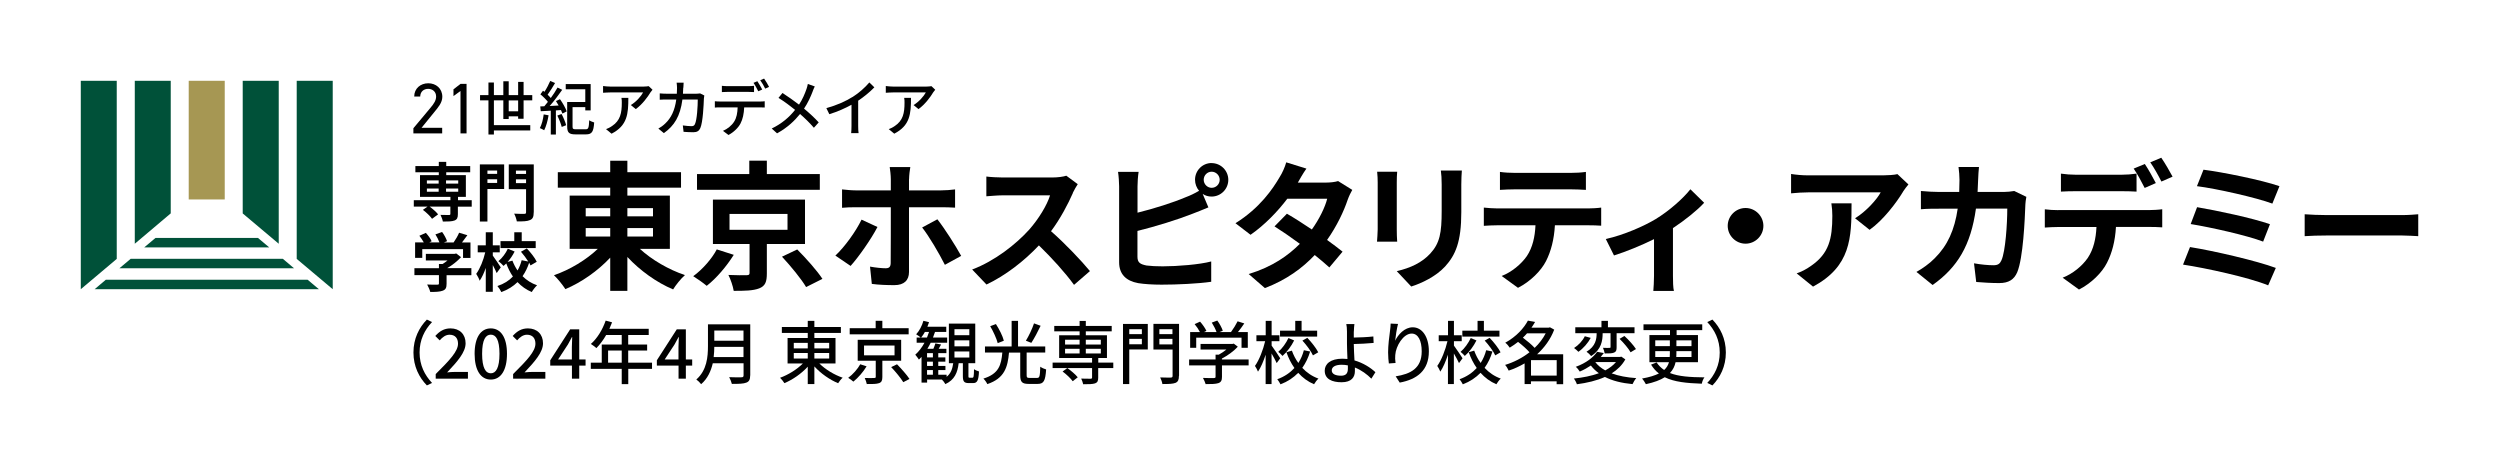 <?xml version="1.0" encoding="UTF-8"?><svg id="_レイヤー_1" xmlns="http://www.w3.org/2000/svg" width="362.98" height="67.49" xmlns:xlink="http://www.w3.org/1999/xlink" viewBox="0 0 362.98 67.49"><defs><style>.cls-1{clip-path:url(#clippath);}.cls-2{fill:none;}.cls-2,.cls-3,.cls-4,.cls-5{stroke-width:0px;}.cls-4{fill:#a69753;}.cls-5{fill:#005139;}</style><clipPath id="clippath"><rect class="cls-2" y="0" width="362.98" height="67.5"/></clipPath></defs><g class="cls-1"><path class="cls-3" d="m92.91,36.14c1.72,1.58,4.19,3.02,6.54,3.8-.57.49-1.34,1.46-1.72,2.08-2.37-.99-4.8-2.73-6.64-4.71v4.92h-2.49v-4.82c-1.82,1.94-4.17,3.58-6.51,4.57-.38-.59-1.13-1.54-1.66-2.02,2.31-.79,4.69-2.23,6.37-3.83h-4.09v-7.73h5.89v-1.15h-7.61v-2.25h7.61v-1.66h2.49v1.66h7.79v2.25h-7.79v1.15h6.17v7.73h-4.35Zm-7.87-4.73h3.56v-1.19h-3.56v1.19Zm0,2.93h3.56v-1.23h-3.56v1.23Zm6.05-2.93h3.72v-1.19h-3.72v1.19Zm3.72,1.7h-3.72v1.23h3.72v-1.23Z"/><path class="cls-3" d="m106.53,37.01c-1.01,1.62-2.51,3.4-3.92,4.49-.53-.44-1.42-1.07-1.96-1.4,1.35-.97,2.75-2.59,3.42-3.89l2.47.79Zm12.5-9.45h-17.83v-2.29h7.59v-1.94h2.55v1.94h7.69v2.29Zm-7.69,7.87v4.27c0,1.21-.22,1.82-1.11,2.17-.89.34-2.08.36-3.7.36-.12-.71-.44-1.64-.77-2.31,1.03.04,2.31.06,2.63.04.36-.02.44-.08.44-.34v-4.19h-5.32v-6.45h13.37v6.45h-5.54Zm-5.42-2.06h8.42v-2.31h-8.42v2.31Zm9.83,2.85c1.25,1.25,2.89,3.08,3.66,4.27l-2.37,1.19c-.69-1.17-2.23-3.05-3.5-4.41l2.21-1.05Z"/><path class="cls-3" d="m123.5,38.61l-2.21-1.5c1.36-1.27,2.97-3.5,3.8-5.22l2.31,1.07c-.93,1.8-2.81,4.45-3.9,5.65m8.48-12.59v1.62h4.69c.59,0,1.46-.06,2-.14v2.65c-.63-.04-1.42-.06-1.98-.06h-4.71v9.41c0,1.17-.69,1.9-2.12,1.9-1.07,0-2.27-.04-3.28-.18l-.26-2.51c.87.16,1.76.24,2.27.24s.71-.2.73-.73c.02-.75.02-7.16.02-8.11v-.02h-5.14c-.61,0-1.38.02-1.94.08v-2.67c.61.06,1.32.14,1.94.14h5.14v-1.62c0-.53-.1-1.42-.16-1.76h2.99c-.06.28-.18,1.25-.18,1.76m7.57,11.13l-2.37,1.3c-.87-1.72-2.31-4.17-3.3-5.42l2.21-1.19c1.03,1.3,2.65,3.84,3.46,5.32"/><path class="cls-3" d="m155.78,28.01c-.69,1.58-1.82,3.74-3.18,5.56,2,1.74,4.45,4.33,5.65,5.79l-2.31,2c-1.32-1.82-3.2-3.88-5.1-5.73-2.14,2.27-4.84,4.37-7.61,5.68l-2.08-2.18c3.26-1.22,6.39-3.68,8.3-5.81,1.34-1.52,2.57-3.52,3.01-4.96h-6.86c-.85,0-1.96.12-2.39.14v-2.87c.54.08,1.78.14,2.39.14h7.14c.87,0,1.68-.12,2.08-.26l1.66,1.23c-.16.22-.52.85-.71,1.25"/><path class="cls-3" d="m175.91,23.68c1.34,0,2.43,1.09,2.43,2.43s-1.09,2.43-2.43,2.43c-.49,0-.93-.14-1.29-.39l.83,1.96c-.79.32-1.7.71-2.37.95-2.04.81-5.3,1.82-7.93,2.47v3.74c0,.87.4,1.09,1.32,1.28.61.08,1.44.12,2.35.12,2.11,0,5.38-.26,7.04-.71v2.95c-1.9.28-4.98.42-7.2.42-1.31,0-2.53-.08-3.4-.22-1.76-.32-2.77-1.3-2.77-3.03v-11.03c0-.44-.06-1.5-.16-2.1h2.99c-.1.61-.16,1.54-.16,2.1v3.83c2.39-.59,5.2-1.48,7-2.25.65-.24,1.25-.53,1.94-.93-.36-.42-.59-.99-.59-1.6,0-1.34,1.07-2.43,2.41-2.43m0,3.6c.65,0,1.17-.53,1.17-1.17s-.53-1.17-1.17-1.17-1.15.53-1.15,1.17.53,1.17,1.15,1.17"/><path class="cls-3" d="m188.41,26.51h4.11c.63,0,1.32-.08,1.76-.22l2.06,1.28c-.22.38-.49.93-.67,1.44-.55,1.64-1.56,3.81-2.99,5.83.87.63,1.66,1.22,2.25,1.7l-1.92,2.29c-.55-.51-1.29-1.13-2.12-1.8-1.78,1.88-4.09,3.6-7.24,4.8l-2.35-2.04c3.5-1.07,5.75-2.71,7.43-4.39-1.32-.97-2.65-1.88-3.68-2.53l1.8-1.84c1.07.61,2.35,1.44,3.62,2.29,1.05-1.46,1.92-3.22,2.23-4.47h-5.79c-1.42,1.88-3.3,3.82-5.34,5.24l-2.19-1.68c3.54-2.21,5.42-4.98,6.44-6.74.32-.49.75-1.42.93-2.1l2.93.91c-.51.71-1.01,1.62-1.26,2.06"/><path class="cls-3" d="m202.8,26.49v6.84c0,.51.02,1.29.06,1.76h-2.93c.02-.39.1-1.17.1-1.78v-6.82c0-.38-.02-1.09-.08-1.56h2.91c-.04.47-.06.91-.06,1.56m9.37.3v4.01c0,4.35-.85,6.23-2.35,7.89-1.34,1.46-3.44,2.45-4.92,2.91l-2.1-2.23c2-.47,3.64-1.23,4.86-2.55,1.4-1.52,1.66-3.03,1.66-6.19v-3.85c0-.81-.04-1.46-.12-2.02h3.05c-.04.57-.08,1.21-.08,2.02"/><path class="cls-3" d="m217.39,30.26h13.25c.42,0,1.31-.04,1.84-.12v2.63c-.51-.04-1.27-.06-1.84-.06h-4.88c-.12,2.08-.57,3.78-1.29,5.2-.71,1.4-2.27,2.97-4.07,3.88l-2.37-1.72c1.44-.55,2.85-1.72,3.66-2.89.83-1.25,1.17-2.77,1.25-4.47h-5.56c-.61,0-1.38.04-1.94.08v-2.65c.61.06,1.32.12,1.94.12m2.57-5.16h8.13c.69,0,1.5-.04,2.18-.14v2.61c-.69-.04-1.48-.08-2.18-.08h-8.11c-.71,0-1.56.04-2.19.08v-2.61c.67.1,1.5.14,2.16.14"/><path class="cls-3" d="m240.39,31.81c1.96-1.19,4.01-3.01,5.04-4.33l2,1.96c-.95,1.05-2.73,2.49-4.53,3.68v6.94c0,.71.02,1.78.14,2.18h-2.99c.04-.4.1-1.48.1-2.18v-5.34c-1.78.89-4.05,1.82-5.81,2.37l-1.19-2.39c2.63-.57,5.64-1.92,7.24-2.89"/><path class="cls-3" d="m256.03,32.79c0,1.42-1.17,2.59-2.59,2.59s-2.59-1.17-2.59-2.59,1.17-2.59,2.59-2.59,2.59,1.17,2.59,2.59"/><path class="cls-3" d="m276.31,27.83c-.95,1.58-2.87,4.13-4.86,5.54l-2.11-1.68c1.62-.99,3.2-2.77,3.72-3.76h-10.54c-.85,0-1.52.06-2.47.14v-2.81c.77.12,1.62.2,2.47.2h10.9c.57,0,1.68-.06,2.07-.18l1.6,1.5c-.22.26-.61.75-.79,1.05m-13.07,13.78l-2.37-1.92c.65-.22,1.38-.57,2.12-1.11,2.57-1.78,3.06-3.92,3.06-7.24,0-.63-.04-1.17-.14-1.82h2.93c0,5.02-.1,9.15-5.6,12.1"/><path class="cls-3" d="m287.21,26.05c-.02.63-.04,1.23-.08,1.82h3.8c.51,0,1.03-.06,1.52-.14l1.76.85c-.06.33-.14.85-.14,1.07-.08,2.18-.32,7.83-1.19,9.89-.45,1.03-1.21,1.56-2.61,1.56-1.15,0-2.37-.08-3.34-.16l-.32-2.71c.99.18,2.04.28,2.83.28.65,0,.93-.22,1.15-.71.59-1.28.85-5.32.85-7.51h-4.55c-.75,5.34-2.67,8.52-6.29,11.09l-2.35-1.9c.83-.47,1.84-1.15,2.65-1.98,1.88-1.86,2.89-4.13,3.34-7.2h-2.67c-.69,0-1.8,0-2.67.08v-2.65c.85.08,1.9.14,2.67.14h2.89c.02-.57.04-1.15.04-1.76,0-.45-.06-1.38-.14-1.86h2.97c-.06.47-.1,1.31-.12,1.8"/><path class="cls-3" d="m298.85,30.5h13.25c.42,0,1.31-.04,1.84-.12v2.63c-.51-.04-1.27-.06-1.84-.06h-4.88c-.12,2.08-.57,3.78-1.3,5.2-.71,1.42-2.27,2.98-4.07,3.89l-2.37-1.72c1.44-.55,2.85-1.7,3.66-2.89.83-1.25,1.17-2.77,1.25-4.47h-5.56c-.59,0-1.38.04-1.94.08v-2.65c.61.08,1.31.12,1.94.12m2.57-5.14h6.62c.69,0,1.5-.06,2.19-.16v2.61c-.69-.04-1.48-.06-2.19-.06h-6.62c-.69,0-1.56.02-2.17.06v-2.61c.65.1,1.48.16,2.17.16m11.61,1.21l-1.62.71c-.43-.83-1.05-2.04-1.6-2.81l1.62-.67c.51.75,1.21,2.02,1.6,2.77m2.43-.93l-1.62.71c-.43-.85-1.07-2.02-1.62-2.79l1.6-.67c.53.77,1.27,2.04,1.64,2.75"/><path class="cls-3" d="m330.43,38.9l-1.11,2.53c-2.73-1.13-9.12-2.53-12.36-3.01l1.01-2.55c3.46.55,9.69,2,12.46,3.03m-.85-6.35l-.99,2.53c-2.33-.89-7.51-2.06-10.52-2.55l.93-2.45c2.89.49,8.03,1.58,10.58,2.47m1.38-5.52l-1.03,2.53c-2.35-.87-8.09-2.17-10.95-2.53l.95-2.39c2.65.33,8.48,1.5,11.03,2.39"/><path class="cls-3" d="m337.88,31.23h10.86c.95,0,1.84-.08,2.37-.12v3.18c-.48-.02-1.52-.1-2.37-.1h-10.86c-1.15,0-2.51.04-3.26.1v-3.18c.73.06,2.2.12,3.26.12"/><polygon class="cls-5" points="15.36 40.62 13.74 41.99 46.3 41.99 44.67 40.62 15.36 40.62"/><polygon class="cls-5" points="41.07 37.58 18.97 37.58 17.34 38.95 42.69 38.95 41.07 37.58"/><polygon class="cls-5" points="37.46 34.55 22.57 34.55 20.94 35.92 39.09 35.92 37.46 34.55"/><polygon class="cls-5" points="16.95 37.59 16.95 11.73 11.73 11.73 11.73 41.99 16.95 37.59"/><polygon class="cls-5" points="43.08 37.59 43.08 11.73 48.31 11.73 48.31 41.99 43.08 37.59"/><polygon class="cls-5" points="24.79 30.98 24.79 11.73 19.57 11.73 19.57 35.39 24.79 30.98"/><rect class="cls-4" x="27.4" y="11.73" width="5.23" height="17.23"/><polygon class="cls-5" points="40.47 35.39 40.47 11.73 35.24 11.73 35.24 30.99 40.47 35.39"/><path class="cls-3" d="m64.19,19.37h-4.17v-.75l2.5-2.99c.48-.57.8-1.06.8-1.61,0-.75-.57-1.12-1.15-1.12-.64,0-1.14.39-1.16,1.12h-.87c0-1.19.93-1.93,2.04-1.93s2.04.74,2.04,1.97c0,.85-.62,1.54-1.07,2.1l-1.95,2.4h3v.81Z"/><polygon class="cls-3" points="67.74 19.37 66.86 19.37 66.86 13.21 65.84 13.95 65.84 12.97 66.86 12.18 67.74 12.18 67.74 19.37"/><path class="cls-3" d="m75.23,17.25v-.36h-1.37v.39h-.78v-2.71h-1.37v3.6h5.28v.77h-5.28v.59h-.79v-4.96h-1.22v-.76h1.22v-1.83h.79v1.83h1.37v-2.01h.78v2.01h1.37v-1.92h.79v1.92h1.26v.76h-1.26v2.67h-.79Zm0-2.67h-1.37v1.58h1.37v-1.58Z"/><path class="cls-3" d="m79.65,16.74c-.13.81-.37,1.64-.64,2.17-.14-.09-.46-.25-.63-.31.28-.51.47-1.26.56-1.99l.71.13Zm1.66-2.33c.39.54.81,1.28.97,1.76l-.62.32c-.05-.15-.12-.32-.21-.51l-.74.05v3.5h-.74v-3.46c-.54.02-1.04.05-1.46.08l-.07-.7.59-.02c.17-.19.34-.41.52-.64-.27-.35-.7-.78-1.09-1.09l.38-.53c.07.05.13.11.21.16.31-.47.64-1.1.84-1.58l.7.31c-.33.57-.74,1.22-1.08,1.69.18.16.33.33.46.48.38-.52.73-1.06.98-1.52l.68.33c-.53.75-1.2,1.65-1.82,2.35l1.3-.07c-.12-.22-.26-.45-.39-.65l.59-.27Zm.23,2.15c.27.51.55,1.18.66,1.62l-.64.25c-.11-.43-.38-1.13-.64-1.65l.62-.23Zm3.5,2.21c.39,0,.46-.2.51-1.31.18.13.51.26.72.32-.09,1.34-.32,1.73-1.18,1.73h-1.54c-.91,0-1.2-.24-1.2-1.15v-3.55h2.63v-1.85h-2.84v-.75h3.62v3.82h-.78v-.48h-1.85v2.81c0,.35.07.41.5.41h1.4Z"/><path class="cls-3" d="m94.45,13.4c-.38.65-1.2,1.77-2.14,2.44l-.72-.59c.77-.45,1.53-1.33,1.78-1.83h-4.78c-.35,0-.65.03-1.03.05v-.98c.32.04.68.08,1.03.08h4.88c.19,0,.58-.03.72-.06l.55.52c-.08.1-.22.27-.29.37m-5.66,6.01l-.8-.66c.25-.09.56-.23.84-.43,1.25-.81,1.45-1.93,1.45-3.4,0-.24,0-.45-.05-.71h1c0,2.31-.13,4.01-2.43,5.2"/><path class="cls-3" d="m99.2,12.74c0,.3-.03.59-.04.87h1.89c.23,0,.43-.03.6-.05l.61.3c-.03.15-.05.34-.06.45-.03.89-.14,3.43-.52,4.29-.18.41-.48.6-1.01.6-.47,0-.98-.03-1.42-.06l-.11-.93c.44.06.91.11,1.26.11.26,0,.4-.08.5-.3.3-.62.41-2.62.41-3.57h-2.23c-.32,2.46-1.19,3.81-2.69,4.88l-.8-.66c.31-.17.7-.44,1-.74.85-.8,1.38-1.88,1.6-3.48h-1.33c-.32,0-.73,0-1.07.03v-.92c.33.03.72.05,1.07.05h1.41c.02-.26.03-.55.03-.85,0-.2-.03-.56-.06-.76h1.02c-.02.2-.03.53-.04.74"/><path class="cls-3" d="m104.58,14.74h5.72c.18,0,.51,0,.73-.04v.91c-.21,0-.51-.02-.73-.02h-2.25c-.04.94-.21,1.72-.54,2.35-.31.6-.98,1.26-1.74,1.66l-.8-.6c.65-.27,1.27-.78,1.61-1.32.38-.59.49-1.29.52-2.09h-2.52c-.26,0-.55,0-.79.03v-.92c.25.03.52.04.79.04m1.08-2.23h2.95c.27,0,.6-.02.87-.05v.91c-.28-.02-.59-.03-.87-.03h-2.94c-.3,0-.62.02-.86.03v-.91c.26.03.56.05.85.05m5.01.49l-.58.25c-.17-.35-.45-.89-.69-1.22l.56-.24c.22.32.53.87.71,1.21m1-.39l-.57.26c-.18-.38-.47-.89-.72-1.22l.56-.24c.24.34.57.89.72,1.2"/><path class="cls-3" d="m118,13.26c-.28.74-.7,1.68-1.26,2.51.78.65,1.53,1.34,2.13,2l-.7.78c-.63-.73-1.28-1.36-2.01-2-.79.98-1.84,1.99-3.34,2.81l-.77-.7c1.48-.72,2.54-1.64,3.39-2.71-.64-.52-1.54-1.2-2.41-1.74l.58-.71c.73.47,1.7,1.15,2.4,1.69.51-.77.84-1.56,1.09-2.28.07-.19.15-.51.19-.72l1.01.36c-.1.18-.24.52-.31.72"/><path class="cls-3" d="m123.79,14.08c.91-.57,1.83-1.39,2.43-2.11l.73.71c-.66.68-1.48,1.36-2.35,1.94v3.67c0,.36.02.85.06,1.04h-1.08c.03-.19.05-.68.05-1.04v-3.08c-.92.51-2.07,1.02-3.22,1.37l-.43-.88c1.53-.42,2.84-1.02,3.81-1.63"/><path class="cls-3" d="m135.5,13.4c-.38.65-1.2,1.77-2.14,2.44l-.72-.59c.77-.45,1.53-1.33,1.78-1.83h-4.78c-.35,0-.65.03-1.03.05v-.98c.32.04.68.08,1.03.08h4.88c.19,0,.59-.03.72-.06l.55.52c-.08.1-.22.27-.29.37m-5.66,6.01l-.8-.66c.25-.09.56-.23.84-.43,1.25-.81,1.45-1.93,1.45-3.4,0-.24,0-.45-.05-.71h.99c0,2.31-.13,4.01-2.43,5.2"/><path class="cls-3" d="m61.98,46.4l.75.36c-1.08,1.14-1.81,2.58-1.81,4.42s.74,3.28,1.81,4.42l-.75.36c-1.12-1.15-1.95-2.75-1.95-4.78s.83-3.63,1.95-4.78"/><path class="cls-3" d="m63.26,54.31c2.02-2.01,3.24-3.29,3.24-4.41,0-.78-.41-1.3-1.23-1.3-.57,0-1.04.37-1.43.82l-.64-.64c.62-.68,1.26-1.1,2.21-1.1,1.33,0,2.19.86,2.19,2.16s-1.17,2.63-2.68,4.23c.36-.04.83-.07,1.18-.07h1.84v.98h-4.68v-.67Z"/><path class="cls-3" d="m68.91,51.37c0-2.41.91-3.69,2.35-3.69s2.35,1.29,2.35,3.69-.9,3.74-2.35,3.74-2.35-1.33-2.35-3.74m3.61,0c0-2.06-.52-2.78-1.26-2.78s-1.26.72-1.26,2.78.52,2.83,1.26,2.83,1.26-.77,1.26-2.83"/><path class="cls-3" d="m74.5,54.31c2.02-2.01,3.24-3.29,3.24-4.41,0-.78-.41-1.3-1.23-1.3-.57,0-1.04.37-1.43.82l-.64-.64c.62-.68,1.26-1.1,2.21-1.1,1.33,0,2.19.86,2.19,2.16s-1.17,2.63-2.68,4.23c.37-.04.83-.07,1.18-.07h1.84v.98h-4.68v-.67Z"/><path class="cls-3" d="m83.03,53.08h-3.14v-.77l2.89-4.49h1.32v4.37h.92v.89h-.92v1.9h-1.06v-1.9Zm0-.89v-1.81c0-.4.03-1.04.05-1.44h-.04c-.18.36-.38.7-.58,1.07l-1.43,2.18h2Z"/><path class="cls-3" d="m94.68,53.56h-3.46v2.21h-.95v-2.21h-4.49v-.9h1.59v-2.64h2.9v-1.38h-2.26c-.42.74-.92,1.4-1.42,1.9-.18-.16-.57-.46-.8-.6.91-.79,1.69-2.06,2.15-3.39l.93.25c-.12.31-.26.64-.39.94h5.71v.9h-2.98v1.38h2.75v.87h-2.75v1.77h3.46v.9Zm-4.41-2.67h-1.98v1.77h1.98v-1.77Z"/><path class="cls-3" d="m98.51,53.08h-3.14v-.77l2.89-4.49h1.32v4.37h.92v.89h-.92v1.9h-1.06v-1.9Zm0-.89v-1.81c0-.4.03-1.04.05-1.44h-.04c-.18.36-.38.7-.58,1.07l-1.43,2.18h2Z"/><path class="cls-3" d="m108.92,54.51c0,.6-.16.89-.55,1.04-.41.17-1.08.19-2.11.19-.06-.27-.24-.72-.39-.98.77.04,1.56.03,1.79.02.22,0,.3-.08.3-.29v-1.75h-4.47c-.26,1.12-.75,2.23-1.69,3.04-.14-.2-.49-.54-.7-.68,1.54-1.34,1.69-3.3,1.69-4.87v-3.14h6.14v7.42Zm-.97-2.67v-1.48h-4.24c0,.46-.03.96-.09,1.48h4.33Zm-4.24-2.37h4.24v-1.48h-4.24v1.48Z"/><path class="cls-3" d="m118.96,52.77c.87.87,2.18,1.66,3.39,2.07-.23.19-.51.56-.66.8-1.21-.5-2.52-1.41-3.45-2.44v2.56h-.96v-2.52c-.92,1.01-2.19,1.89-3.39,2.39-.15-.24-.42-.59-.63-.78,1.18-.43,2.46-1.21,3.31-2.08h-2.22v-3.7h2.93v-.73h-3.76v-.86h3.76v-.89h.96v.89h3.85v.86h-3.85v.73h3.07v3.7h-2.36Zm-3.71-2.19h2.03v-.8h-2.03v.8Zm0,1.48h2.03v-.81h-2.03v.81Zm2.99-1.48h2.15v-.8h-2.15v.8Zm2.15.67h-2.15v.81h2.15v-.81Z"/><path class="cls-3" d="m125.82,53.19c-.47.79-1.22,1.66-1.92,2.22-.2-.19-.53-.42-.75-.55.69-.5,1.39-1.31,1.75-1.97l.93.3Zm6.11-4.65h-8.56v-.89h3.77v-1.07h.97v1.07h3.82v.89Zm-3.82,3.85v2.35c0,.5-.11.76-.48.89-.38.13-.95.14-1.78.13-.04-.26-.18-.62-.3-.88.59.02,1.21.02,1.37,0,.18,0,.23-.04.23-.17v-2.33h-2.62v-3.04h6.31v3.04h-2.73Zm-2.66-.8h4.43v-1.42h-4.43v1.42Zm4.79,1.3c.62.64,1.43,1.54,1.81,2.13l-.9.47c-.35-.58-1.12-1.52-1.76-2.19l.85-.41Z"/><path class="cls-3" d="m141.19,54.84c.17,0,.21-.15.23-1.24.17.14.5.27.72.33-.06,1.34-.27,1.69-.85,1.69h-.64c-.69,0-.85-.25-.85-1.04v-1.85h-.61c-.16,1.37-.59,2.42-1.93,3.04-.1-.19-.34-.52-.5-.66h.02s-2.17-.01-2.17-.01v.45h-.81v-3.73c-.12.14-.25.27-.38.39-.09-.16-.38-.53-.53-.71.51-.45.97-1.05,1.34-1.74h-1.14v-.75h.59c-.17-.14-.47-.37-.66-.47.46-.5.85-1.23,1.05-1.96l.82.2c-.07.22-.15.44-.24.66h2.74v.75h-1.63c-.09.28-.19.55-.3.82h2.06v.75h-2.39c-.15.31-.31.6-.48.88h.87c.11-.26.23-.55.29-.78l.83.16c-.12.21-.24.43-.35.62h1.12v.63h-1.18v.62h1.03v.62h-1.03v.62h1.04v.6h-1.04v.68h1.21v.3c.62-.48.85-1.16.96-1.98h-.63v-5.75h3.83v5.75h-.99v1.84c0,.24.02.27.16.27h.41Zm-6.6-5.83c.11-.27.21-.54.3-.82h-.6c-.17.31-.35.59-.55.82h.86Zm.86,2.26h-.85v.62h.85v-.62Zm0,1.24h-.85v.62h.85v-.62Zm-.85,1.9h.85v-.68h-.85v.68Zm3.98-5.74h2.16v-.87h-2.16v.87Zm0,1.61h2.16v-.87h-2.16v.87Zm0,1.63h2.16v-.88h-2.16v.88Z"/><path class="cls-3" d="m150.58,54.87c.37,0,.41-.23.46-1.63.2.16.59.33.85.4-.11,1.66-.35,2.1-1.23,2.1h-1.31c-.97,0-1.22-.29-1.22-1.27v-3.28h-1.63c-.19,2.13-.65,3.74-3.15,4.58-.1-.24-.37-.62-.57-.8,2.27-.7,2.59-2.01,2.75-3.78h-2.52v-.89h3.87v-3.71h.93v3.71h3.95v.89h-2.7v3.28c0,.33.06.4.41.4h1.11Zm-5.72-5.05c-.16-.64-.63-1.68-1.09-2.46l.83-.31c.48.75.99,1.75,1.15,2.42l-.89.35Zm6.23-2.52c-.41.87-.94,1.86-1.35,2.48l-.79-.31c.41-.67.92-1.72,1.18-2.52l.96.35Z"/><path class="cls-3" d="m161.63,53.44h-2.18v1.39c0,.47-.1.7-.45.83-.37.12-.92.13-1.73.13-.05-.25-.18-.59-.29-.82.59.02,1.2.02,1.37.02.16-.01.21-.05.21-.19v-1.36h-5.73v-.79h5.73v-.67h-4.78v-3.3h2.97v-.57h-3.68v-.79h3.68v-.72h.9v.72h3.76v.79h-3.76v.57h3.07v3.3h-1.26v.67h2.18v.79Zm-5.88,1.91c-.29-.41-.93-1.01-1.47-1.41l.69-.5c.54.38,1.19.94,1.51,1.34l-.73.57Zm-1.11-5.33h2.11v-.69h-2.11v.69Zm0,1.3h2.11v-.68h-2.11v.68Zm3.01-1.3h2.18v-.69h-2.18v.69Zm2.18.62h-2.18v.68h2.18v-.68Z"/><path class="cls-3" d="m166.65,50.74h-2.69v5.02h-.91v-8.73h3.6v3.72Zm-2.69-2.23h1.83v-.71h-1.83v.71Zm1.83.69h-1.83v.78h1.83v-.78Zm5.38,5.37c0,.58-.13.86-.5,1.02-.38.15-.99.17-1.9.17-.03-.26-.19-.7-.32-.96.65.03,1.34.02,1.54.02.2-.01.26-.07.26-.25v-3.82h-2.78v-3.73h3.72v7.55Zm-2.84-6.06h1.9v-.71h-1.9v.71Zm1.9.69h-1.9v.8h1.9v-.8Z"/><path class="cls-3" d="m181.3,53.05h-3.88v1.67c0,.51-.13.77-.53.91-.41.13-.99.14-1.84.14-.07-.26-.25-.64-.39-.9.69.03,1.38.03,1.58.02.2-.01.25-.05.25-.2v-1.64h-3.84v-.86h3.84v-.69h.46c.39-.21.78-.48,1.11-.75h-3.75v-.81h4.62l.2-.05.59.45c-.59.64-1.46,1.28-2.31,1.72v.13h3.88v.86Zm-7.64-2.55h-.86v-2.29h1.42c-.18-.36-.48-.81-.77-1.15l.79-.36c.36.4.75.96.92,1.34l-.35.17h1.82c-.14-.4-.42-.95-.69-1.37l.8-.3c.34.45.67,1.08.8,1.48l-.48.19h1.67c.34-.46.73-1.09.96-1.56l.97.31c-.29.43-.61.87-.92,1.25h1.43v2.29h-.91v-1.47h-6.58v1.47Z"/><path class="cls-3" d="m185.36,52.71c-.15-.33-.45-.9-.74-1.39v4.44h-.86v-4.26c-.32.97-.7,1.87-1.11,2.46-.09-.26-.3-.62-.44-.83.6-.83,1.18-2.31,1.48-3.59h-1.27v-.86h1.35v-2.09h.86v2.09h1.13v.86h-1.13v.64c.28.36,1.07,1.56,1.25,1.84l-.51.69Zm4.86-1.67c-.26.87-.64,1.67-1.14,2.37.64.69,1.43,1.23,2.35,1.56-.21.18-.5.57-.64.82-.9-.38-1.66-.95-2.3-1.66-.68.7-1.52,1.27-2.57,1.67-.1-.21-.33-.56-.47-.74,1.04-.37,1.86-.94,2.49-1.63-.48-.68-.87-1.45-1.16-2.29l.79-.23c.23.64.54,1.25.94,1.79.36-.56.63-1.19.8-1.85l.93.19Zm-2.32-1.61c-.41.83-1.04,1.68-1.69,2.25-.14-.18-.43-.45-.62-.59.59-.5,1.16-1.31,1.48-2.01l.83.35Zm3.33-.56h-5.38v-.86h2.21v-1.42h.92v1.42h2.26v.86Zm-1.42.18c.61.63,1.29,1.5,1.59,2.1l-.77.45c-.26-.59-.93-1.49-1.53-2.15l.71-.4Z"/><path class="cls-3" d="m196.56,48.13c0,.25,0,.56,0,.88.79-.01,1.99-.06,2.84-.16l.04.94c-.86.09-2.08.14-2.88.16,0,.64.06,1.56.1,2.38,1.26.36,2.35,1.06,3.04,1.71l-.59.94c-.6-.61-1.44-1.24-2.39-1.62,0,.2,0,.38,0,.53,0,.85-.47,1.61-1.93,1.61-1.38,0-2.45-.45-2.45-1.68,0-.97.83-1.74,2.57-1.74.25,0,.49.02.73.04-.03-.79-.07-1.68-.07-2.25s0-1.31,0-1.74c0-.42-.04-.86-.1-1.08h1.18c-.04.25-.07.74-.08,1.08m-1.86,6.42c.68,0,.99-.32.99-1,0-.13,0-.3,0-.5-.3-.06-.59-.09-.9-.09-.92,0-1.44.31-1.44.82s.52.77,1.36.77"/><path class="cls-3" d="m202.55,49.5c.43-.91,1.38-1.98,2.57-1.98,1.34,0,2.34,1.34,2.34,3.49,0,2.79-1.72,4.07-4.23,4.54l-.59-.91c2.16-.34,3.78-1.15,3.78-3.63,0-1.56-.52-2.58-1.46-2.58-1.2,0-2.3,1.8-2.38,3.12-.03.33-.03.67.04,1.15l-.97.07c-.05-.38-.11-.96-.11-1.62,0-.94.16-2.31.29-3.22.05-.34.07-.67.08-.95l1.07.05c-.17.63-.36,1.84-.42,2.47"/><path class="cls-3" d="m211.83,52.71c-.15-.33-.45-.9-.74-1.39v4.44h-.86v-4.26c-.32.97-.7,1.87-1.11,2.46-.09-.26-.3-.62-.44-.83.6-.83,1.18-2.31,1.48-3.59h-1.27v-.86h1.35v-2.09h.86v2.09h1.13v.86h-1.13v.64c.28.36,1.07,1.56,1.25,1.84l-.51.69Zm4.86-1.67c-.26.87-.64,1.67-1.14,2.37.64.69,1.43,1.23,2.35,1.56-.21.18-.5.57-.64.82-.9-.38-1.66-.95-2.3-1.66-.68.7-1.52,1.27-2.57,1.67-.1-.21-.33-.56-.47-.74,1.04-.37,1.86-.94,2.49-1.63-.48-.68-.87-1.45-1.16-2.29l.79-.23c.23.64.54,1.25.94,1.79.36-.56.63-1.19.8-1.85l.93.19Zm-2.32-1.61c-.41.83-1.04,1.68-1.69,2.25-.14-.18-.43-.45-.62-.59.59-.5,1.16-1.31,1.48-2.01l.83.35Zm3.33-.56h-5.38v-.86h2.21v-1.42h.92v1.42h2.26v.86Zm-1.42.18c.61.63,1.29,1.5,1.59,2.1l-.77.45c-.26-.59-.93-1.49-1.53-2.15l.71-.4Z"/><path class="cls-3" d="m226.96,55.78h-.95v-.41h-3.73v.39h-.92v-3c-.74.43-1.52.79-2.31,1.05-.11-.25-.34-.63-.52-.83,1.23-.37,2.48-1,3.54-1.83-.4-.47-1.07-1.06-1.66-1.51-.37.29-.78.58-1.21.84-.14-.23-.43-.57-.65-.72,1.62-.89,2.72-2.13,3.29-3.21l1.04.2c-.16.28-.34.55-.52.82h2.51l.17-.05.62.34c-.54,1.42-1.43,2.62-2.49,3.58h3.79v4.34Zm-5.25-7.38c-.19.21-.38.43-.6.63.59.44,1.28,1.01,1.71,1.48.65-.62,1.2-1.33,1.6-2.11h-2.71Zm4.31,3.89h-3.73v2.24h3.73v-2.24Z"/><path class="cls-3" d="m235.98,52.19c-.47.84-1.15,1.5-1.98,2.02,1,.37,2.21.6,3.57.69-.2.23-.43.62-.54.87-1.58-.15-2.92-.48-4.01-1.04-1.2.54-2.61.87-4.07,1.06-.06-.22-.28-.64-.44-.83,1.31-.13,2.55-.38,3.63-.77-.44-.32-.83-.69-1.16-1.12-.47.32-1,.62-1.61.88-.13-.23-.4-.55-.58-.69,1.53-.56,2.56-1.39,3.1-2.18l.97.18c-.14.19-.29.38-.44.56h2.82l.16-.04.6.41Zm-5.02-3.13c-.4.75-1.09,1.54-1.79,2.02-.16-.18-.45-.42-.63-.55.65-.41,1.28-1.1,1.56-1.71l.87.24Zm1.73-.66c0,1.03-.17,2.35-1.67,3.3-.15-.2-.46-.49-.67-.63,1.34-.8,1.47-1.87,1.47-2.69h-3.1v-.86h3.8v-.93h.94v.93h3.86v.86h-2.6v2.02c0,.42-.05.66-.36.79-.3.13-.74.13-1.37.13-.03-.24-.15-.58-.25-.82.41.02.83.02.95.01.12,0,.15-.03.15-.14v-1.99h-1.14v.02Zm-1.06,4.18c.35.47.85.87,1.44,1.2.62-.33,1.15-.73,1.56-1.21h-3Zm4.22-3.8c.61.55,1.33,1.35,1.68,1.9l-.78.47c-.29-.53-1-1.37-1.6-1.95l.7-.42Z"/><path class="cls-3" d="m243.28,52.59c-.12.57-.37,1.1-.82,1.57,1.26.5,2.92.61,5.01.63-.17.22-.33.61-.38.92-2.21-.08-4-.25-5.38-.94-.64.41-1.54.75-2.74,1.01-.11-.21-.36-.61-.56-.82,1.08-.19,1.85-.44,2.45-.73-.44-.34-.82-.77-1.14-1.29l.8-.32c.31.45.67.81,1.1,1.1.38-.34.58-.72.7-1.13h-2.84v-3.94h2.99v-.72h-3.85v-.84h8.53v.84h-3.72v.72h3.1v3.94h-3.22Zm-2.95-2.33h2.12v-.85h-2.12v.85Zm2.1,1.57c.02-.16.02-.32.02-.49v-.36h-2.12v.85h2.1Zm3.16-.85h-2.19v.37c0,.17,0,.32-.02.48h2.21v-.85Zm-2.19-.72h2.19v-.85h-2.19v.85Z"/><path class="cls-3" d="m248.63,55.96l-.75-.36c1.07-1.14,1.81-2.58,1.81-4.42s-.74-3.28-1.81-4.42l.75-.36c1.12,1.15,1.95,2.75,1.95,4.78s-.83,3.63-1.95,4.78"/><path class="cls-3" d="m68.47,30.01h-1.99v1.08c0,.53-.11.78-.5.93-.38.14-.94.15-1.68.15-.05-.3-.21-.69-.34-.97.49.02,1.08.02,1.23.02.15,0,.2-.05.2-.17v-1.05h-3.01c.46.33.97.79,1.23,1.12l-.88.65c-.25-.37-.83-.93-1.33-1.3l.67-.47h-1.99v-.93h5.32v-.49h-4.42v-3.15h2.73v-.42h-3.4v-.9h3.4v-.61h1.08v.61h3.48v.9h-3.48v.42h2.85v3.15h-1.14v.49h1.99v.93Zm-6.49-3.35h1.71v-.47h-1.71v.47Zm0,1.18h1.71v-.47h-1.71v.47Zm2.78-1.18h1.77v-.47h-1.77v.47Zm1.77.71h-1.77v.47h1.77v-.47Z"/><path class="cls-3" d="m73.21,27.44h-2.44v4.72h-1.1v-8.29h3.53v3.57Zm-2.44-2.2h1.41v-.48h-1.41v.48Zm1.41.79h-1.41v.53h1.41v-.53Zm5.31,4.8c0,.63-.13.96-.54,1.12-.4.19-1.01.2-1.91.2-.05-.31-.22-.83-.39-1.13.58.04,1.27.03,1.47.03s.26-.06.26-.24v-3.34h-2.51v-3.6h3.63v6.96Zm-2.58-5.58h1.47v-.48h-1.47v.48Zm1.47.79h-1.47v.55h1.47v-.55Z"/><path class="cls-3" d="m68.41,39.96h-3.57v1.23c0,.58-.12.86-.57,1.02-.44.16-1.01.18-1.8.18-.07-.32-.29-.78-.45-1.08.59.03,1.28.03,1.47.02.19,0,.24-.04.24-.17v-1.21h-3.56v-1.01h3.56v-.61h.53c.24-.15.49-.32.71-.51h-3.14v-.96h4.17l.24-.06.7.54c-.53.57-1.25,1.16-2.01,1.59h3.51v1.01Zm-7.1-2.52h-1.04v-2.25h1.26c-.17-.31-.42-.67-.64-.96l.94-.42c.33.36.7.85.84,1.22l-.33.16h1.46c-.13-.36-.36-.81-.58-1.16l.97-.35c.3.4.6.96.72,1.34l-.45.18h1.4c.31-.44.62-.97.8-1.41l1.2.36c-.25.35-.53.72-.78,1.05h1.23v2.25h-1.08v-1.28h-5.92v1.28Z"/><path class="cls-3" d="m72.11,39.64c-.12-.3-.34-.74-.56-1.16v3.89h-1.02v-3.47c-.25.72-.56,1.39-.89,1.86-.09-.31-.33-.73-.5-1,.55-.74,1.06-2.01,1.31-3.12h-1.09v-1.02h1.17v-1.9h1.02v1.9h1.01v1.02h-1.01v.47c.26.34.99,1.45,1.16,1.71l-.6.83Zm4.92-1.1c-.06-.12-.12-.26-.2-.4-.23.71-.55,1.37-.96,1.96.58.58,1.29,1.04,2.11,1.32-.25.23-.6.68-.77.98-.81-.33-1.49-.83-2.07-1.44-.62.61-1.39,1.1-2.35,1.45-.11-.25-.38-.67-.57-.88.95-.31,1.69-.79,2.25-1.38-.39-.57-.71-1.21-.96-1.9-.13.13-.27.25-.4.36-.16-.2-.51-.52-.75-.69.56-.45,1.08-1.16,1.37-1.81l.99.41c-.27.54-.63,1.08-1.02,1.51l.7-.19c.19.51.44.99.74,1.43.27-.46.47-.96.6-1.49l.96.19c-.29-.47-.69-.99-1.06-1.42l.85-.48c.56.59,1.18,1.37,1.44,1.94l-.93.54Zm.76-2.52h-5.12v-1.01h2v-1.29h1.08v1.29h2.03v1.01Z"/></g></svg>